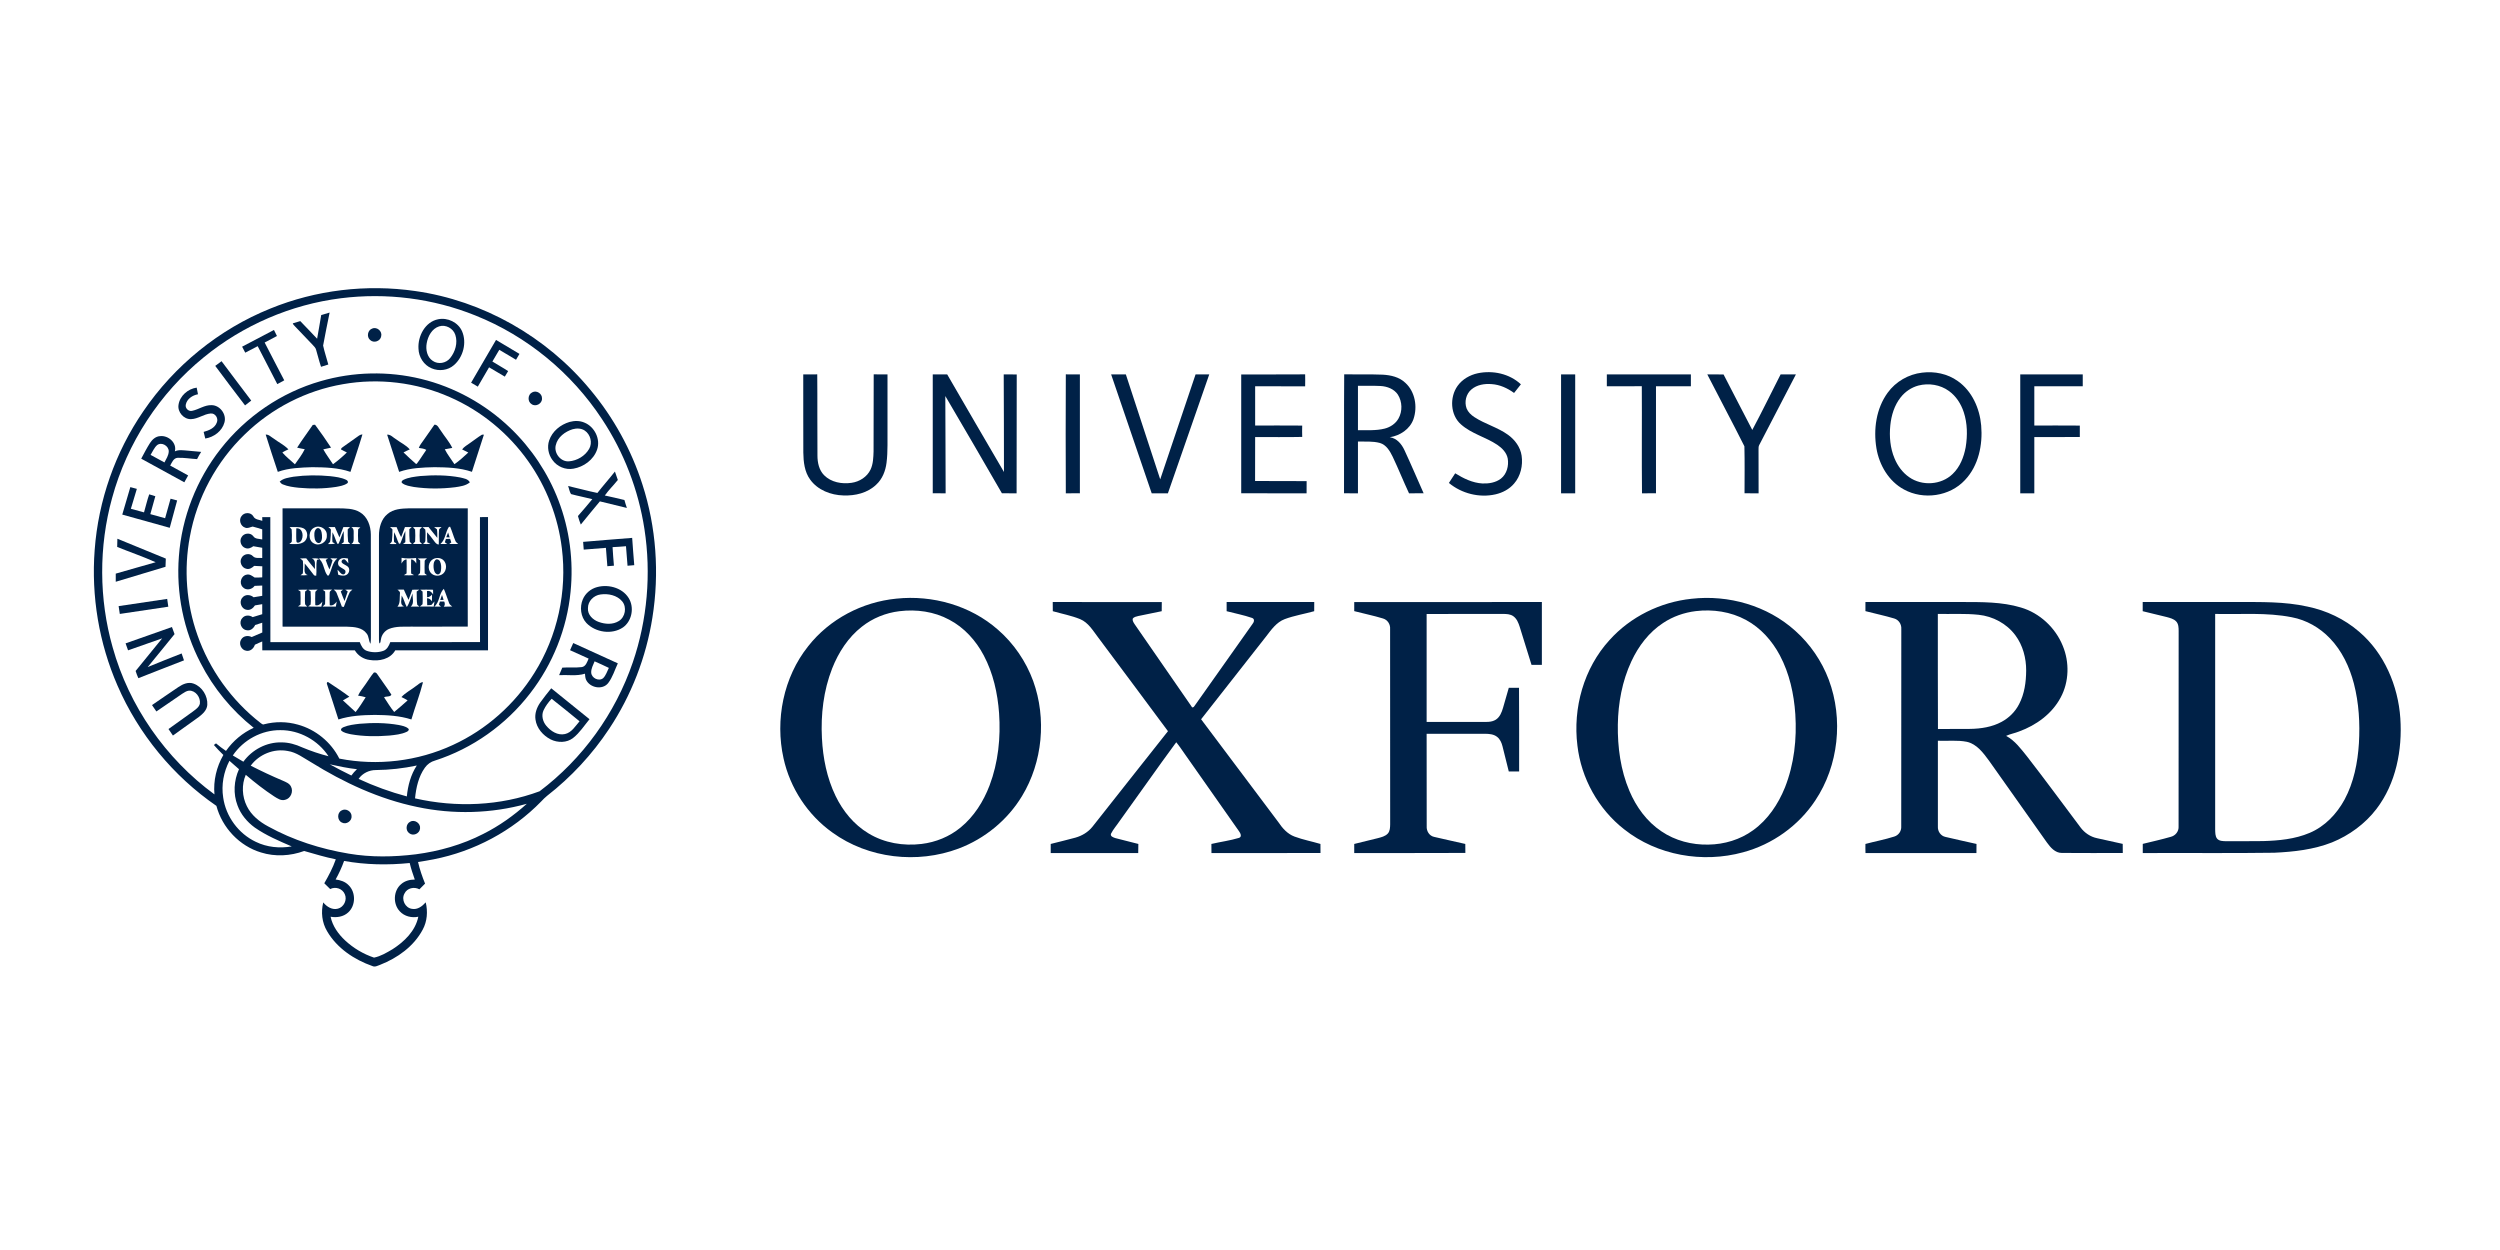 <svg version="1.0" preserveAspectRatio="xMidYMid meet" height="100" viewBox="0 0 150 75" zoomAndPan="magnify" width="200" xmlns:xlink="http://www.w3.org/1999/xlink" xmlns="http://www.w3.org/2000/svg"><defs><clipPath id="31658de19a"><path clip-rule="nonzero" d="M 5.484 17.055 L 40 17.055 L 40 58 L 5.484 58 Z M 5.484 17.055"></path></clipPath><clipPath id="fe03a7e2a7"><path clip-rule="nonzero" d="M 128 36 L 144.234 36 L 144.234 52 L 128 52 Z M 128 36"></path></clipPath></defs><g clip-path="url(#31658de19a)"><path fill-rule="nonzero" fill-opacity="1" d="M 16.215 18.516 C 18.953 17.398 21.984 17.039 24.906 17.461 C 28.973 18.035 32.785 20.195 35.414 23.379 C 36.809 25.047 37.883 26.992 38.547 29.074 C 39.375 31.633 39.57 34.395 39.145 37.051 C 38.77 39.434 37.879 41.727 36.551 43.727 C 35.535 45.262 34.27 46.625 32.82 47.754 C 32.695 47.852 32.586 47.969 32.477 48.082 C 30.738 49.867 28.449 51.082 26.02 51.559 C 25.707 51.621 25.395 51.672 25.082 51.719 C 25.184 52.164 25.332 52.594 25.504 53.016 C 25.391 53.129 25.277 53.246 25.164 53.359 C 24.855 53.188 24.426 53.281 24.27 53.609 C 24.062 53.973 24.312 54.477 24.719 54.531 C 25.051 54.594 25.336 54.375 25.543 54.141 C 25.676 54.688 25.633 55.281 25.363 55.777 C 24.828 56.785 23.848 57.48 22.812 57.887 C 22.664 57.938 22.504 58.039 22.348 57.965 C 21.258 57.582 20.219 56.895 19.625 55.871 C 19.316 55.355 19.25 54.723 19.395 54.145 C 19.602 54.402 19.934 54.613 20.273 54.52 C 20.633 54.43 20.844 53.992 20.688 53.652 C 20.551 53.316 20.125 53.176 19.812 53.344 C 19.691 53.23 19.574 53.113 19.457 52.996 C 19.723 52.535 19.973 52.062 20.148 51.559 C 19.504 51.43 18.879 51.238 18.25 51.059 C 17.422 51.363 16.504 51.414 15.66 51.148 C 14.371 50.762 13.332 49.664 12.984 48.352 C 10.391 46.57 8.309 44.039 7.051 41.137 C 5.941 38.594 5.469 35.773 5.68 33 C 5.898 30.031 6.918 27.129 8.594 24.684 C 10.465 21.93 13.148 19.754 16.215 18.516 M 20.453 17.895 C 17.457 18.27 14.574 19.516 12.227 21.438 C 9.582 23.586 7.621 26.582 6.723 29.891 C 5.922 32.801 5.934 35.934 6.758 38.836 C 7.742 42.359 9.934 45.516 12.867 47.664 C 12.793 46.844 12.992 46.008 13.402 45.297 C 13.203 45.105 13.012 44.906 12.832 44.699 C 12.875 44.668 12.918 44.633 12.961 44.602 C 13.148 44.766 13.355 44.914 13.559 45.055 C 13.98 44.453 14.559 43.969 15.223 43.668 C 13.902 42.621 12.805 41.289 12.035 39.781 C 11.016 37.828 10.559 35.578 10.734 33.375 C 10.906 31.043 11.793 28.773 13.234 26.941 C 14.754 24.996 16.883 23.543 19.246 22.867 C 21.195 22.301 23.289 22.254 25.262 22.734 C 27.262 23.219 29.125 24.246 30.617 25.68 C 31.879 26.887 32.879 28.383 33.508 30.027 C 34.176 31.762 34.422 33.656 34.234 35.508 C 34.02 37.719 33.16 39.859 31.805 41.605 C 30.359 43.484 28.348 44.91 26.102 45.633 C 25.855 45.699 25.641 45.852 25.492 46.062 C 25.113 46.594 24.965 47.258 24.902 47.902 C 27.367 48.465 30 48.359 32.375 47.477 C 34.949 45.539 36.922 42.805 37.969 39.738 C 38.84 37.188 39.078 34.418 38.668 31.754 C 38.309 29.402 37.434 27.133 36.125 25.156 C 34.293 22.367 31.609 20.16 28.527 18.93 C 25.98 17.902 23.176 17.551 20.453 17.895 M 20.578 23.051 C 18.379 23.426 16.301 24.492 14.695 26.055 C 12.992 27.688 11.812 29.871 11.391 32.207 C 11.023 34.164 11.18 36.219 11.844 38.098 C 12.566 40.176 13.902 42.031 15.629 43.375 C 15.691 43.418 15.762 43.496 15.844 43.457 C 16.508 43.285 17.211 43.289 17.871 43.477 C 18.934 43.766 19.863 44.523 20.359 45.516 C 22.641 45.965 25.059 45.68 27.172 44.699 C 29.176 43.781 30.895 42.254 32.066 40.371 C 33.449 38.172 34.035 35.48 33.711 32.895 C 33.484 31.023 32.785 29.219 31.703 27.688 C 30.512 25.996 28.859 24.641 26.973 23.82 C 24.977 22.941 22.723 22.672 20.578 23.051 M 13.969 45.328 C 14.18 45.453 14.391 45.578 14.602 45.703 C 15.129 44.977 16 44.52 16.895 44.543 C 17.324 44.543 17.742 44.664 18.133 44.844 C 18.648 45.059 19.176 45.238 19.711 45.375 C 19.082 44.414 17.965 43.801 16.824 43.809 C 15.699 43.797 14.602 44.391 13.969 45.328 M 15.043 45.941 C 15.672 46.262 16.309 46.562 16.957 46.836 C 17.145 46.922 17.367 46.996 17.461 47.199 C 17.617 47.5 17.438 47.914 17.109 47.988 C 16.863 48.066 16.645 47.902 16.445 47.781 C 15.852 47.391 15.289 46.953 14.746 46.488 C 14.488 47.086 14.523 47.793 14.812 48.371 C 15.078 48.914 15.566 49.305 16.09 49.586 C 17.59 50.414 19.242 50.938 20.926 51.219 C 22.258 51.445 23.617 51.422 24.949 51.258 C 26.352 51.074 27.734 50.684 28.996 50.035 C 29.945 49.559 30.82 48.938 31.609 48.227 C 29.473 48.82 27.199 48.879 25.031 48.418 C 22.762 47.949 20.629 46.957 18.664 45.734 C 18.215 45.48 17.789 45.137 17.262 45.059 C 16.434 44.898 15.543 45.258 15.043 45.941 M 13.766 45.648 C 13.418 46.316 13.273 47.098 13.391 47.848 C 13.551 48.992 14.312 50.023 15.352 50.512 C 16.016 50.836 16.777 50.91 17.504 50.785 C 16.742 50.457 15.969 50.129 15.285 49.652 C 14.828 49.32 14.445 48.863 14.25 48.324 C 13.984 47.629 14.031 46.828 14.34 46.152 C 14.148 45.984 13.961 45.812 13.766 45.648 M 19.785 45.859 C 20.211 46.098 20.645 46.316 21.082 46.531 C 21.18 46.395 21.293 46.266 21.418 46.152 C 20.867 46.094 20.324 45.973 19.785 45.859 M 22.559 46.203 C 22.152 46.199 21.746 46.395 21.516 46.734 C 22.449 47.168 23.418 47.52 24.41 47.785 C 24.473 47.133 24.648 46.48 25.008 45.93 C 24.203 46.102 23.383 46.195 22.559 46.203 M 20.137 52.77 C 20.422 52.805 20.715 52.898 20.918 53.113 C 21.359 53.539 21.348 54.34 20.887 54.75 C 20.605 55.008 20.203 55.07 19.836 55.004 C 19.953 55.566 20.301 56.047 20.711 56.43 C 21.207 56.891 21.801 57.242 22.441 57.457 C 22.84 57.379 23.207 57.156 23.559 56.949 C 24.258 56.5 24.926 55.855 25.098 55.004 C 24.703 55.086 24.266 54.984 23.988 54.68 C 23.566 54.238 23.598 53.438 24.07 53.047 C 24.293 52.848 24.594 52.773 24.887 52.773 C 24.773 52.449 24.66 52.117 24.582 51.781 C 23.273 51.914 21.941 51.891 20.645 51.656 C 20.508 52.043 20.336 52.414 20.137 52.77 Z M 20.137 52.77" fill="#002147"></path></g><path fill-rule="nonzero" fill-opacity="1" d="M 19.273 18.902 C 19.441 18.848 19.609 18.801 19.777 18.754 C 19.648 19.414 19.504 20.07 19.387 20.734 C 19.469 21.117 19.598 21.492 19.699 21.871 C 19.555 21.918 19.406 21.961 19.262 22.008 C 19.148 21.672 19.066 21.324 18.965 20.984 C 18.938 20.867 18.844 20.785 18.766 20.699 C 18.41 20.332 18.062 19.953 17.707 19.59 C 17.652 19.531 17.59 19.477 17.566 19.402 C 17.715 19.352 17.867 19.312 18.016 19.266 C 18.359 19.613 18.688 19.973 19.027 20.324 C 19.105 19.852 19.199 19.379 19.273 18.902 Z M 19.273 18.902" fill="#002147"></path><path fill-rule="nonzero" fill-opacity="1" d="M 26.289 19.156 C 26.855 19.039 27.484 19.336 27.723 19.875 C 28.02 20.562 27.793 21.426 27.238 21.906 C 26.875 22.227 26.332 22.289 25.895 22.098 C 25.43 21.906 25.121 21.422 25.109 20.918 C 25.062 20.164 25.512 19.309 26.289 19.156 M 26.348 19.582 C 25.914 19.719 25.676 20.172 25.602 20.594 C 25.531 20.977 25.625 21.434 25.965 21.652 C 26.289 21.879 26.762 21.797 27.008 21.488 C 27.316 21.109 27.477 20.57 27.32 20.094 C 27.195 19.699 26.738 19.457 26.348 19.582 Z M 26.348 19.582" fill="#002147"></path><path fill-rule="nonzero" fill-opacity="1" d="M 22.34 19.711 C 22.621 19.594 22.949 19.879 22.871 20.176 C 22.828 20.473 22.426 20.609 22.211 20.402 C 21.98 20.215 22.059 19.797 22.34 19.711 Z M 22.34 19.711" fill="#002147"></path><path fill-rule="nonzero" fill-opacity="1" d="M 14.527 20.801 C 15.164 20.465 15.801 20.133 16.438 19.797 C 16.496 19.918 16.559 20.039 16.617 20.16 C 16.371 20.289 16.125 20.422 15.879 20.551 C 16.273 21.309 16.656 22.066 17.055 22.82 C 16.914 22.898 16.777 22.973 16.637 23.047 C 16.242 22.289 15.852 21.527 15.461 20.77 C 15.211 20.898 14.965 21.031 14.715 21.16 C 14.652 21.039 14.59 20.918 14.527 20.801 Z M 14.527 20.801" fill="#002147"></path><path fill-rule="nonzero" fill-opacity="1" d="M 28.266 22.961 C 28.762 22.105 29.262 21.25 29.762 20.395 C 30.23 20.676 30.699 20.953 31.168 21.234 C 31.098 21.352 31.031 21.469 30.961 21.586 C 30.629 21.383 30.293 21.188 29.957 20.988 C 29.82 21.219 29.684 21.457 29.543 21.691 C 29.855 21.887 30.18 22.062 30.488 22.266 C 30.422 22.375 30.355 22.488 30.289 22.598 C 29.973 22.414 29.66 22.227 29.344 22.039 C 29.117 22.426 28.895 22.812 28.668 23.199 C 28.535 23.117 28.402 23.039 28.266 22.961 Z M 28.266 22.961" fill="#002147"></path><path fill-rule="nonzero" fill-opacity="1" d="M 12.914 21.953 C 13.043 21.859 13.168 21.766 13.293 21.672 C 13.879 22.465 14.484 23.246 15.074 24.035 C 14.949 24.133 14.824 24.227 14.703 24.324 C 14.105 23.535 13.5 22.75 12.914 21.953 Z M 12.914 21.953" fill="#002147"></path><path fill-rule="nonzero" fill-opacity="1" d="M 88.668 22.395 C 89.566 22.207 90.566 22.418 91.254 23.059 C 91.121 23.234 90.977 23.402 90.844 23.578 C 90.449 23.289 89.988 23.078 89.5 23.047 C 89.078 23.012 88.617 23.082 88.285 23.367 C 87.961 23.637 87.852 24.117 87.996 24.508 C 88.086 24.727 88.262 24.895 88.457 25.023 C 89.098 25.445 89.859 25.637 90.484 26.09 C 90.895 26.387 91.223 26.828 91.297 27.34 C 91.383 27.93 91.238 28.566 90.844 29.016 C 90.559 29.352 90.156 29.562 89.734 29.66 C 88.762 29.883 87.699 29.613 86.934 28.977 C 87.062 28.785 87.191 28.594 87.312 28.398 C 87.809 28.707 88.352 28.973 88.938 29.008 C 89.324 29.023 89.742 28.961 90.059 28.715 C 90.41 28.438 90.535 27.945 90.465 27.516 C 90.398 27.156 90.125 26.883 89.836 26.688 C 89.141 26.223 88.289 26.027 87.656 25.461 C 87.016 24.898 86.969 23.836 87.453 23.156 C 87.738 22.754 88.195 22.496 88.668 22.395 Z M 88.668 22.395" fill="#002147"></path><path fill-rule="nonzero" fill-opacity="1" d="M 115.328 22.359 C 116.07 22.266 116.852 22.422 117.465 22.863 C 118.32 23.461 118.781 24.5 118.871 25.527 C 118.973 26.688 118.711 27.949 117.891 28.809 C 116.98 29.789 115.402 30.008 114.242 29.371 C 113.328 28.883 112.754 27.906 112.586 26.898 C 112.398 25.758 112.57 24.512 113.258 23.566 C 113.742 22.895 114.512 22.453 115.328 22.359 M 115.102 23.133 C 114.684 23.246 114.305 23.5 114.035 23.848 C 113.66 24.324 113.477 24.926 113.418 25.527 C 113.352 26.191 113.41 26.883 113.672 27.504 C 113.855 27.949 114.152 28.355 114.547 28.629 C 115.32 29.176 116.473 29.105 117.156 28.441 C 117.598 28.023 117.832 27.426 117.941 26.832 C 118.055 26.137 118.047 25.402 117.824 24.727 C 117.66 24.23 117.363 23.766 116.938 23.461 C 116.414 23.078 115.719 22.973 115.102 23.133 Z M 115.102 23.133" fill="#002147"></path><path fill-rule="nonzero" fill-opacity="1" d="M 48.195 22.465 C 48.477 22.465 48.758 22.469 49.035 22.461 C 49.051 24.086 49.031 25.711 49.047 27.336 C 49.047 27.754 49.141 28.203 49.445 28.512 C 49.867 28.941 50.52 29.055 51.094 28.969 C 51.57 28.902 52.023 28.617 52.234 28.172 C 52.391 27.836 52.402 27.453 52.414 27.086 C 52.426 25.543 52.41 24.004 52.422 22.461 C 52.699 22.465 52.973 22.465 53.25 22.465 C 53.25 23.527 53.25 24.59 53.25 25.656 C 53.238 26.363 53.281 27.074 53.191 27.773 C 53.129 28.262 52.938 28.746 52.574 29.078 C 52.055 29.582 51.305 29.754 50.605 29.727 C 49.852 29.707 49.062 29.406 48.609 28.773 C 48.27 28.309 48.207 27.711 48.199 27.152 C 48.191 25.59 48.199 24.027 48.195 22.465 Z M 48.195 22.465" fill="#002147"></path><path fill-rule="nonzero" fill-opacity="1" d="M 55.965 22.465 C 56.254 22.465 56.543 22.465 56.832 22.465 C 57.969 24.414 59.09 26.375 60.238 28.32 C 60.242 26.367 60.227 24.414 60.223 22.465 C 60.48 22.465 60.742 22.461 61.004 22.469 C 60.992 24.848 61.008 27.223 60.996 29.602 C 60.699 29.594 60.406 29.602 60.113 29.594 C 58.988 27.645 57.859 25.699 56.719 23.762 C 56.723 25.707 56.738 27.652 56.738 29.602 C 56.48 29.594 56.223 29.598 55.965 29.598 C 55.965 27.219 55.965 24.844 55.965 22.465 Z M 55.965 22.465" fill="#002147"></path><path fill-rule="nonzero" fill-opacity="1" d="M 63.949 29.602 C 63.938 27.223 63.938 24.84 63.949 22.461 C 64.23 22.469 64.512 22.465 64.793 22.465 C 64.793 24.844 64.793 27.219 64.793 29.598 C 64.512 29.598 64.23 29.594 63.949 29.602 Z M 63.949 29.602" fill="#002147"></path><path fill-rule="nonzero" fill-opacity="1" d="M 66.668 22.465 C 66.961 22.465 67.258 22.465 67.551 22.465 C 68.238 24.562 68.922 26.664 69.613 28.762 C 70.316 26.66 71.023 24.562 71.734 22.465 C 72.008 22.465 72.281 22.465 72.555 22.465 C 71.727 24.84 70.898 27.219 70.074 29.598 C 69.75 29.598 69.426 29.598 69.102 29.598 C 68.289 27.219 67.477 24.844 66.668 22.465 Z M 66.668 22.465" fill="#002147"></path><path fill-rule="nonzero" fill-opacity="1" d="M 74.473 22.469 C 75.75 22.461 77.027 22.473 78.309 22.461 C 78.316 22.699 78.312 22.941 78.309 23.18 C 77.309 23.176 76.309 23.18 75.309 23.176 C 75.305 23.961 75.309 24.746 75.309 25.531 C 76.25 25.535 77.191 25.523 78.133 25.535 C 78.125 25.762 78.125 25.988 78.133 26.215 C 77.191 26.238 76.25 26.219 75.309 26.223 C 75.305 27.102 75.312 27.98 75.305 28.859 C 76.336 28.871 77.367 28.859 78.398 28.867 C 78.395 29.109 78.395 29.355 78.395 29.598 C 77.09 29.598 75.781 29.602 74.473 29.594 C 74.477 27.219 74.477 24.844 74.473 22.469 Z M 74.473 22.469" fill="#002147"></path><path fill-rule="nonzero" fill-opacity="1" d="M 80.641 29.594 C 80.652 27.215 80.633 24.836 80.652 22.461 C 81.422 22.473 82.191 22.449 82.965 22.48 C 83.449 22.508 83.961 22.621 84.324 22.973 C 84.906 23.504 85.062 24.406 84.809 25.145 C 84.598 25.75 84 26.141 83.387 26.234 C 83.812 26.293 84.102 26.648 84.27 27.016 C 84.668 27.871 85.035 28.738 85.418 29.598 C 85.125 29.598 84.832 29.594 84.543 29.602 C 84.203 28.875 83.906 28.129 83.562 27.406 C 83.395 27.066 83.18 26.688 82.793 26.578 C 82.363 26.461 81.914 26.504 81.477 26.492 C 81.477 27.527 81.477 28.562 81.477 29.598 C 81.199 29.598 80.918 29.602 80.641 29.594 M 81.477 23.148 C 81.477 24.039 81.477 24.926 81.477 25.812 C 82.012 25.805 82.559 25.848 83.086 25.715 C 83.418 25.629 83.73 25.426 83.906 25.117 C 84.156 24.68 84.141 24.102 83.871 23.676 C 83.645 23.336 83.23 23.184 82.84 23.16 C 82.387 23.137 81.93 23.156 81.477 23.148 Z M 81.477 23.148" fill="#002147"></path><path fill-rule="nonzero" fill-opacity="1" d="M 93.664 22.465 C 93.945 22.465 94.23 22.465 94.512 22.465 C 94.512 24.844 94.512 27.219 94.512 29.598 C 94.23 29.598 93.945 29.598 93.664 29.598 C 93.664 27.219 93.664 24.844 93.664 22.465 Z M 93.664 22.465" fill="#002147"></path><path fill-rule="nonzero" fill-opacity="1" d="M 96.41 22.465 C 98.09 22.465 99.77 22.465 101.453 22.465 C 101.449 22.703 101.449 22.941 101.453 23.176 C 100.754 23.176 100.059 23.18 99.359 23.176 C 99.359 25.316 99.359 27.457 99.359 29.598 C 99.078 29.598 98.797 29.594 98.52 29.602 C 98.496 27.461 98.523 25.316 98.508 23.172 C 97.809 23.18 97.109 23.176 96.41 23.176 C 96.41 22.941 96.41 22.703 96.41 22.465 Z M 96.41 22.465" fill="#002147"></path><path fill-rule="nonzero" fill-opacity="1" d="M 102.438 22.465 C 102.762 22.465 103.086 22.461 103.414 22.469 C 103.98 23.582 104.566 24.684 105.137 25.797 C 105.727 24.699 106.266 23.574 106.836 22.465 C 107.141 22.465 107.449 22.465 107.754 22.465 C 107.023 23.875 106.293 25.285 105.559 26.691 C 105.508 26.777 105.512 26.875 105.512 26.969 C 105.516 27.844 105.512 28.719 105.516 29.598 C 105.234 29.598 104.953 29.602 104.672 29.594 C 104.672 28.656 104.688 27.715 104.664 26.777 C 103.941 25.332 103.172 23.906 102.438 22.465 Z M 102.438 22.465" fill="#002147"></path><path fill-rule="nonzero" fill-opacity="1" d="M 121.215 22.465 C 122.465 22.465 123.715 22.465 124.965 22.465 C 124.965 22.703 124.965 22.941 124.965 23.176 C 123.996 23.176 123.027 23.176 122.059 23.176 C 122.059 23.961 122.059 24.746 122.059 25.531 C 122.969 25.535 123.879 25.523 124.789 25.535 C 124.785 25.762 124.785 25.992 124.789 26.219 C 123.879 26.23 122.969 26.219 122.059 26.223 C 122.059 27.348 122.059 28.473 122.059 29.598 C 121.777 29.598 121.496 29.598 121.215 29.598 C 121.215 27.219 121.215 24.844 121.215 22.465 Z M 121.215 22.465" fill="#002147"></path><path fill-rule="nonzero" fill-opacity="1" d="M 10.711 24.289 C 10.789 23.75 11.277 23.328 11.801 23.258 C 11.832 23.391 11.855 23.523 11.879 23.656 C 11.551 23.715 11.211 23.934 11.145 24.285 C 11.102 24.504 11.324 24.707 11.535 24.648 C 11.93 24.566 12.277 24.293 12.695 24.309 C 13.195 24.312 13.602 24.852 13.469 25.34 C 13.332 25.863 12.836 26.23 12.316 26.312 C 12.285 26.18 12.254 26.047 12.219 25.914 C 12.535 25.828 12.895 25.684 13.012 25.344 C 13.117 25.094 12.91 24.777 12.637 24.809 C 12.227 24.844 11.879 25.137 11.465 25.148 C 11.027 25.168 10.641 24.723 10.711 24.289 Z M 10.711 24.289" fill="#002147"></path><path fill-rule="nonzero" fill-opacity="1" d="M 31.938 23.539 C 32.191 23.398 32.535 23.617 32.52 23.91 C 32.535 24.219 32.145 24.43 31.898 24.25 C 31.637 24.098 31.66 23.664 31.938 23.539 Z M 31.938 23.539" fill="#002147"></path><path fill-rule="nonzero" fill-opacity="1" d="M 34.176 25.316 C 34.465 25.238 34.781 25.234 35.062 25.355 C 35.672 25.598 36.047 26.348 35.824 26.98 C 35.613 27.59 35.02 28.016 34.402 28.121 C 33.93 28.207 33.422 27.996 33.145 27.598 C 32.902 27.27 32.816 26.82 32.949 26.43 C 33.133 25.875 33.629 25.477 34.176 25.316 M 34.359 25.754 C 33.906 25.895 33.453 26.227 33.344 26.719 C 33.23 27.195 33.645 27.723 34.141 27.68 C 34.625 27.641 35.102 27.363 35.348 26.934 C 35.562 26.57 35.43 26.062 35.082 25.832 C 34.871 25.691 34.598 25.688 34.359 25.754 Z M 34.359 25.754" fill="#002147"></path><path fill-rule="nonzero" fill-opacity="1" d="M 18.766 25.496 C 18.801 25.492 18.871 25.488 18.902 25.484 C 19.234 25.934 19.559 26.391 19.863 26.859 C 19.707 26.898 19.555 26.926 19.398 26.961 C 19.57 27.273 19.789 27.559 19.98 27.855 C 20.273 27.641 20.551 27.402 20.812 27.148 C 20.695 27.086 20.57 27.031 20.457 26.965 C 20.469 26.879 20.551 26.84 20.613 26.793 C 20.902 26.59 21.191 26.387 21.477 26.18 C 21.555 26.121 21.645 26.066 21.746 26.066 C 21.523 26.82 21.266 27.562 21.027 28.312 C 20.293 28.059 19.508 28.039 18.738 28.031 C 18.043 28.055 17.328 28.074 16.668 28.312 C 16.418 27.57 16.176 26.824 15.941 26.074 C 16.133 26.062 16.266 26.227 16.418 26.312 C 16.711 26.535 17.051 26.695 17.305 26.961 C 17.184 27.02 17.055 27.07 16.941 27.152 C 17.168 27.41 17.441 27.625 17.695 27.859 C 17.902 27.566 18.125 27.277 18.285 26.953 C 18.133 26.926 17.98 26.898 17.828 26.859 C 18.121 26.391 18.457 25.953 18.766 25.496 Z M 18.766 25.496" fill="#002147"></path><path fill-rule="nonzero" fill-opacity="1" d="M 25.41 26.418 C 25.629 26.105 25.848 25.793 26.066 25.48 C 26.273 25.473 26.332 25.707 26.449 25.84 C 26.672 26.188 26.957 26.5 27.137 26.875 C 26.988 26.902 26.836 26.926 26.688 26.957 C 26.848 27.277 27.074 27.551 27.266 27.852 C 27.562 27.648 27.832 27.398 28.098 27.152 C 27.977 27.086 27.852 27.023 27.727 26.965 C 27.852 26.793 28.047 26.699 28.211 26.574 C 28.449 26.414 28.672 26.227 28.918 26.082 C 28.949 26.082 29.008 26.078 29.035 26.078 C 28.801 26.824 28.555 27.566 28.316 28.309 C 27.594 28.062 26.824 28.039 26.07 28.031 C 25.355 28.047 24.629 28.074 23.949 28.312 C 23.707 27.566 23.465 26.824 23.227 26.078 C 23.445 26.062 23.594 26.262 23.77 26.359 C 24.039 26.566 24.363 26.703 24.586 26.965 C 24.457 27.02 24.332 27.078 24.211 27.145 C 24.457 27.379 24.699 27.617 24.957 27.832 L 25.004 27.828 C 25.211 27.562 25.383 27.266 25.578 26.992 C 25.441 26.91 25.281 26.902 25.129 26.875 C 25.188 26.703 25.309 26.566 25.41 26.418 Z M 25.41 26.418" fill="#002147"></path><path fill-rule="nonzero" fill-opacity="1" d="M 8.996 26.586 C 9.133 26.371 9.344 26.18 9.609 26.168 C 10.094 26.113 10.625 26.566 10.492 27.082 C 10.719 26.969 10.98 27.02 11.223 27.035 C 11.504 27.062 11.789 27.082 12.07 27.113 C 11.98 27.254 11.898 27.398 11.824 27.547 C 11.434 27.527 11.047 27.453 10.656 27.469 C 10.41 27.484 10.316 27.75 10.211 27.934 C 10.57 28.129 10.93 28.328 11.289 28.527 C 11.215 28.664 11.137 28.801 11.059 28.938 C 10.199 28.461 9.336 27.988 8.473 27.52 C 8.641 27.207 8.805 26.887 8.996 26.586 M 9.426 26.707 C 9.25 26.863 9.16 27.094 9.035 27.293 C 9.312 27.445 9.59 27.598 9.867 27.746 C 9.973 27.539 10.117 27.328 10.125 27.086 C 10.133 26.754 9.695 26.496 9.426 26.707 Z M 9.426 26.707" fill="#002147"></path><path fill-rule="nonzero" fill-opacity="1" d="M 36.895 28.293 C 36.957 28.457 37.012 28.629 37.07 28.797 C 36.816 29.117 36.523 29.398 36.289 29.73 C 36.68 29.816 37.074 29.902 37.465 30 C 37.508 30.16 37.559 30.32 37.613 30.477 C 37.07 30.344 36.531 30.211 35.992 30.082 C 35.609 30.547 35.223 31.004 34.848 31.473 C 34.781 31.309 34.723 31.137 34.676 30.961 C 34.973 30.629 35.258 30.289 35.539 29.949 C 35.117 29.84 34.684 29.762 34.262 29.645 C 34.168 29.504 34.148 29.32 34.086 29.16 C 34.676 29.293 35.254 29.457 35.844 29.578 C 36.184 29.141 36.555 28.727 36.895 28.293 Z M 36.895 28.293" fill="#002147"></path><path fill-rule="nonzero" fill-opacity="1" d="M 17.617 28.602 C 18.344 28.504 19.082 28.5 19.809 28.57 C 20.133 28.609 20.461 28.645 20.762 28.785 C 20.852 28.812 20.934 28.945 20.82 29.008 C 20.629 29.137 20.387 29.172 20.16 29.215 C 19.422 29.328 18.672 29.332 17.93 29.266 C 17.602 29.23 17.27 29.191 16.965 29.062 C 16.883 29.035 16.836 28.961 16.781 28.898 C 17.008 28.688 17.328 28.656 17.617 28.602 Z M 17.617 28.602" fill="#002147"></path><path fill-rule="nonzero" fill-opacity="1" d="M 24.195 28.797 C 24.512 28.637 24.871 28.605 25.219 28.562 C 26.016 28.496 26.824 28.5 27.613 28.648 C 27.82 28.703 28.082 28.727 28.191 28.941 C 27.945 29.148 27.613 29.188 27.309 29.234 C 26.488 29.336 25.652 29.336 24.836 29.219 C 24.598 29.168 24.332 29.145 24.133 28.988 C 24.051 28.93 24.129 28.824 24.195 28.797 Z M 24.195 28.797" fill="#002147"></path><path fill-rule="nonzero" fill-opacity="1" d="M 7.336 30.875 C 7.496 30.328 7.66 29.777 7.82 29.227 C 7.949 29.262 8.078 29.297 8.211 29.332 C 8.09 29.73 7.973 30.129 7.852 30.527 C 8.113 30.594 8.375 30.672 8.641 30.742 C 8.746 30.383 8.828 30.012 8.953 29.66 C 9.074 29.695 9.199 29.734 9.32 29.773 C 9.219 30.133 9.117 30.488 9.02 30.848 C 9.316 30.926 9.609 31.012 9.906 31.094 C 10.016 30.703 10.129 30.316 10.234 29.922 C 10.367 29.957 10.496 29.992 10.629 30.027 C 10.484 30.574 10.332 31.121 10.184 31.668 C 9.234 31.398 8.285 31.141 7.336 30.875 Z M 7.336 30.875" fill="#002147"></path><path fill-rule="nonzero" fill-opacity="1" d="M 16.953 30.5 C 18.062 30.5 19.172 30.5 20.281 30.5 C 20.727 30.508 21.207 30.496 21.602 30.738 C 22.055 31.008 22.246 31.562 22.25 32.07 C 22.258 34.129 22.25 36.188 22.254 38.242 C 22.254 38.371 22.25 38.504 22.23 38.629 C 22.105 38.441 22.148 38.184 21.992 38.004 C 21.727 37.645 21.242 37.613 20.836 37.602 C 19.543 37.598 18.246 37.598 16.953 37.598 C 16.949 35.234 16.953 32.867 16.953 30.5 M 17.379 31.625 C 17.41 31.66 17.473 31.73 17.5 31.762 C 17.52 31.992 17.516 32.223 17.508 32.453 C 17.52 32.551 17.41 32.582 17.359 32.641 C 17.645 32.633 17.957 32.691 18.211 32.531 C 18.504 32.355 18.52 31.836 18.191 31.691 C 17.934 31.586 17.648 31.637 17.379 31.625 M 18.875 31.648 C 18.5 31.805 18.465 32.422 18.832 32.605 C 19.164 32.797 19.637 32.531 19.609 32.137 C 19.648 31.75 19.207 31.48 18.875 31.648 M 19.703 31.625 C 19.754 31.688 19.871 31.719 19.852 31.816 C 19.855 32.023 19.84 32.234 19.816 32.441 C 19.82 32.535 19.73 32.582 19.676 32.645 C 19.82 32.645 19.965 32.648 20.105 32.617 C 20.066 32.594 19.988 32.551 19.949 32.527 C 19.926 32.332 19.941 32.133 19.949 31.934 C 20.07 32.152 20.133 32.402 20.242 32.629 C 20.262 32.625 20.297 32.621 20.316 32.621 C 20.43 32.371 20.496 32.105 20.621 31.863 C 20.629 32.086 20.629 32.309 20.625 32.531 C 20.586 32.559 20.516 32.609 20.477 32.637 C 20.656 32.645 20.836 32.641 21.016 32.641 C 20.98 32.605 20.918 32.535 20.887 32.504 C 20.863 32.258 20.855 32.008 20.863 31.762 C 20.898 31.727 20.965 31.656 21 31.625 C 20.867 31.625 20.734 31.625 20.602 31.625 C 20.523 31.828 20.445 32.035 20.367 32.242 C 20.273 32.039 20.184 31.832 20.094 31.625 C 19.965 31.625 19.832 31.625 19.703 31.625 M 21.078 31.625 C 21.273 31.727 21.211 31.953 21.219 32.129 C 21.211 32.309 21.273 32.535 21.078 32.641 C 21.258 32.641 21.441 32.641 21.621 32.645 C 21.586 32.609 21.523 32.539 21.492 32.504 C 21.473 32.258 21.477 32.008 21.488 31.762 C 21.523 31.73 21.59 31.668 21.621 31.641 C 21.441 31.621 21.258 31.621 21.078 31.625 M 18.004 33.504 C 18.059 33.566 18.172 33.594 18.176 33.691 C 18.199 33.93 18.184 34.164 18.172 34.402 C 18.137 34.43 18.066 34.484 18.031 34.516 C 18.176 34.523 18.324 34.523 18.469 34.504 C 18.156 34.418 18.316 34.035 18.277 33.805 C 18.48 34.031 18.656 34.285 18.848 34.523 C 18.879 34.527 18.941 34.543 18.973 34.547 C 19.012 34.23 18.949 33.906 19.02 33.594 L 19.156 33.551 C 19.02 33.473 18.855 33.508 18.707 33.504 C 18.984 33.602 18.871 33.922 18.895 34.145 C 18.711 33.938 18.547 33.715 18.375 33.5 C 18.25 33.504 18.129 33.5 18.004 33.504 M 19.188 33.57 C 19.449 33.828 19.426 34.277 19.66 34.539 L 19.73 34.523 C 19.91 34.191 19.934 33.75 20.242 33.504 C 20.102 33.504 19.961 33.504 19.82 33.5 C 19.855 33.531 19.918 33.59 19.953 33.621 C 19.902 33.805 19.836 33.984 19.77 34.164 C 19.676 33.984 19.609 33.789 19.543 33.598 C 19.578 33.578 19.652 33.531 19.688 33.508 C 19.508 33.504 19.328 33.504 19.148 33.496 C 19.16 33.516 19.18 33.551 19.188 33.57 M 20.422 33.539 C 20.273 33.625 20.23 33.859 20.359 33.98 C 20.465 34.07 20.594 34.117 20.699 34.207 C 20.77 34.305 20.715 34.465 20.59 34.465 C 20.426 34.449 20.371 34.266 20.25 34.184 C 20.258 34.285 20.277 34.387 20.297 34.488 C 20.449 34.531 20.621 34.574 20.77 34.5 C 20.934 34.43 21.004 34.203 20.914 34.051 C 20.812 33.906 20.613 33.887 20.508 33.75 C 20.445 33.637 20.594 33.512 20.699 33.574 C 20.777 33.641 20.836 33.727 20.902 33.801 C 20.895 33.707 20.887 33.609 20.879 33.512 C 20.727 33.488 20.559 33.449 20.422 33.539 M 17.879 35.391 C 17.914 35.414 17.992 35.465 18.027 35.488 C 18.039 35.754 18.039 36.02 18.031 36.281 C 17.98 36.316 17.93 36.352 17.879 36.383 C 18.062 36.398 18.25 36.398 18.434 36.398 C 18.395 36.348 18.336 36.309 18.305 36.25 C 18.285 35.996 18.301 35.746 18.305 35.496 C 18.352 35.457 18.402 35.418 18.449 35.379 C 18.258 35.379 18.066 35.375 17.879 35.391 M 18.492 35.387 C 18.543 35.418 18.59 35.449 18.637 35.48 C 18.648 35.746 18.664 36.016 18.637 36.277 C 18.598 36.305 18.527 36.355 18.488 36.383 C 18.754 36.41 19.016 36.391 19.281 36.402 C 19.305 36.297 19.324 36.195 19.344 36.094 C 19.234 36.234 19.113 36.363 18.918 36.309 C 18.914 36.059 18.902 35.805 18.918 35.555 C 18.914 35.465 19.012 35.43 19.062 35.375 C 18.871 35.379 18.684 35.379 18.492 35.387 M 19.359 35.383 C 19.41 35.422 19.457 35.457 19.508 35.492 C 19.512 35.746 19.523 36 19.504 36.254 C 19.469 36.289 19.398 36.359 19.359 36.395 C 19.625 36.398 19.891 36.398 20.152 36.398 C 20.172 36.297 20.188 36.195 20.203 36.094 C 20.098 36.234 19.977 36.359 19.785 36.316 C 19.777 36.062 19.766 35.812 19.781 35.559 C 19.777 35.469 19.875 35.43 19.926 35.375 C 19.738 35.379 19.547 35.379 19.359 35.383 M 20.023 35.375 C 20.086 35.438 20.164 35.488 20.195 35.574 C 20.309 35.848 20.406 36.125 20.512 36.398 C 20.539 36.406 20.598 36.414 20.629 36.418 C 20.746 36.137 20.84 35.844 20.969 35.566 C 21.004 35.484 21.086 35.438 21.148 35.375 C 21.004 35.379 20.855 35.379 20.711 35.379 C 20.75 35.406 20.824 35.461 20.863 35.488 C 20.797 35.68 20.734 35.871 20.672 36.062 C 20.59 35.875 20.52 35.68 20.445 35.488 C 20.48 35.461 20.547 35.406 20.582 35.379 C 20.395 35.379 20.207 35.383 20.023 35.375 Z M 20.023 35.375" fill="#002147"></path><path fill-rule="nonzero" fill-opacity="1" d="M 23.25 30.84 C 23.605 30.535 24.094 30.512 24.535 30.5 C 25.711 30.496 26.887 30.5 28.066 30.5 C 28.066 32.863 28.059 35.227 28.066 37.594 C 26.93 37.605 25.793 37.594 24.656 37.598 C 24.219 37.605 23.762 37.566 23.344 37.734 C 23.086 37.84 22.891 38.09 22.855 38.371 C 22.824 38.445 22.855 38.57 22.762 38.605 C 22.746 38.527 22.738 38.445 22.738 38.367 C 22.742 36.289 22.738 34.211 22.738 32.137 C 22.738 31.664 22.871 31.148 23.25 30.84 M 23.402 31.625 C 23.453 31.668 23.504 31.711 23.547 31.762 C 23.555 31.988 23.539 32.215 23.516 32.438 C 23.52 32.531 23.43 32.578 23.375 32.641 C 23.508 32.641 23.641 32.641 23.773 32.645 L 23.773 32.598 C 23.742 32.578 23.676 32.543 23.645 32.523 C 23.625 32.328 23.637 32.129 23.648 31.93 C 23.766 32.152 23.828 32.398 23.938 32.621 C 23.957 32.621 23.992 32.621 24.012 32.621 C 24.125 32.375 24.195 32.105 24.32 31.863 C 24.324 32.086 24.324 32.309 24.32 32.531 C 24.285 32.559 24.211 32.609 24.176 32.637 C 24.355 32.641 24.535 32.641 24.715 32.641 C 24.68 32.605 24.617 32.535 24.582 32.504 C 24.559 32.254 24.555 32.004 24.559 31.754 C 24.594 31.723 24.668 31.656 24.703 31.625 C 24.57 31.625 24.434 31.625 24.297 31.625 C 24.223 31.824 24.148 32.023 24.07 32.227 C 23.961 32.035 23.879 31.832 23.797 31.629 C 23.664 31.625 23.531 31.625 23.402 31.625 M 24.781 31.625 C 24.812 31.66 24.875 31.734 24.906 31.77 C 24.922 32.012 24.922 32.258 24.906 32.504 C 24.871 32.535 24.805 32.605 24.773 32.641 C 24.957 32.641 25.141 32.641 25.324 32.641 C 25.289 32.609 25.223 32.539 25.188 32.504 C 25.172 32.258 25.172 32.012 25.188 31.766 C 25.223 31.73 25.289 31.66 25.32 31.625 C 25.141 31.625 24.961 31.625 24.781 31.625 M 25.348 31.629 C 25.406 31.672 25.465 31.719 25.516 31.77 C 25.543 31.973 25.531 32.18 25.523 32.383 C 25.539 32.5 25.477 32.578 25.375 32.625 C 25.523 32.652 25.68 32.652 25.828 32.613 C 25.781 32.598 25.688 32.562 25.641 32.547 C 25.621 32.344 25.617 32.137 25.625 31.934 C 25.77 32.09 25.895 32.262 26.023 32.43 C 26.105 32.535 26.18 32.672 26.328 32.668 C 26.336 32.383 26.32 32.098 26.34 31.812 C 26.332 31.715 26.441 31.684 26.492 31.625 C 26.344 31.625 26.195 31.625 26.047 31.629 C 26.105 31.668 26.16 31.711 26.215 31.754 C 26.246 31.926 26.234 32.098 26.238 32.273 C 26.059 32.059 25.891 31.836 25.711 31.621 C 25.59 31.625 25.469 31.625 25.348 31.629 M 26.422 32.641 C 26.559 32.641 26.699 32.641 26.84 32.637 C 26.805 32.613 26.73 32.562 26.691 32.539 C 26.711 32.473 26.734 32.402 26.754 32.336 C 26.84 32.332 26.922 32.332 27.008 32.332 C 27.031 32.402 27.055 32.473 27.078 32.547 C 27.047 32.57 26.98 32.613 26.949 32.637 C 27.129 32.645 27.309 32.641 27.492 32.641 C 27.43 32.578 27.348 32.531 27.32 32.441 C 27.203 32.168 27.129 31.879 27.008 31.605 L 26.934 31.613 C 26.719 31.93 26.727 32.387 26.422 32.641 M 24.094 33.469 C 24.09 33.582 24.09 33.699 24.09 33.816 C 24.156 33.691 24.238 33.574 24.395 33.566 C 24.402 33.848 24.402 34.129 24.395 34.406 C 24.352 34.434 24.27 34.484 24.23 34.512 C 24.434 34.523 24.641 34.523 24.844 34.508 C 24.801 34.484 24.715 34.434 24.668 34.41 C 24.66 34.129 24.66 33.848 24.668 33.566 C 24.82 33.57 24.902 33.695 24.977 33.809 C 24.98 33.699 24.977 33.59 24.965 33.48 C 24.676 33.504 24.383 33.527 24.094 33.469 M 25.059 33.508 C 25.109 33.547 25.16 33.586 25.211 33.625 C 25.207 33.879 25.227 34.133 25.199 34.387 C 25.168 34.418 25.105 34.484 25.07 34.516 C 25.254 34.52 25.438 34.523 25.621 34.512 C 25.586 34.484 25.516 34.43 25.48 34.402 C 25.477 34.164 25.465 33.926 25.48 33.684 C 25.469 33.594 25.57 33.559 25.617 33.5 C 25.434 33.5 25.246 33.5 25.059 33.508 M 25.98 33.551 C 25.707 33.707 25.641 34.117 25.836 34.359 C 26.016 34.586 26.387 34.602 26.594 34.41 C 26.816 34.203 26.82 33.805 26.594 33.602 C 26.43 33.453 26.168 33.445 25.98 33.551 M 23.844 35.379 C 23.922 35.441 24.027 35.504 23.996 35.625 C 23.969 35.887 24.031 36.191 23.844 36.402 C 23.98 36.398 24.117 36.41 24.246 36.371 C 23.957 36.305 24.113 35.934 24.098 35.727 C 24.238 35.941 24.281 36.199 24.41 36.422 C 24.578 36.172 24.637 35.871 24.762 35.598 C 24.727 35.859 24.883 36.207 24.641 36.398 C 24.816 36.398 24.988 36.398 25.164 36.395 C 25.133 36.367 25.066 36.312 25.035 36.285 C 24.992 36.023 25.012 35.758 25 35.492 C 25.055 35.453 25.105 35.418 25.16 35.379 C 25.02 35.379 24.879 35.379 24.738 35.383 C 24.664 35.586 24.586 35.789 24.512 35.992 C 24.41 35.793 24.328 35.582 24.23 35.375 C 24.102 35.379 23.973 35.379 23.844 35.379 M 25.215 35.379 C 25.25 35.41 25.32 35.469 25.355 35.496 C 25.359 35.75 25.371 36.004 25.352 36.254 C 25.312 36.289 25.234 36.355 25.195 36.391 C 25.473 36.398 25.746 36.398 26.023 36.395 C 26.039 36.293 26.055 36.188 26.07 36.086 C 26.004 36.152 25.949 36.23 25.883 36.297 C 25.797 36.309 25.715 36.312 25.633 36.312 C 25.625 36.176 25.621 36.035 25.621 35.895 C 25.758 35.891 25.848 35.977 25.918 36.082 C 25.922 35.945 25.922 35.809 25.922 35.672 C 25.844 35.766 25.75 35.832 25.625 35.836 C 25.621 35.711 25.621 35.586 25.621 35.465 C 25.793 35.422 25.902 35.531 25.988 35.668 C 25.988 35.57 25.984 35.477 25.984 35.383 C 25.727 35.375 25.473 35.379 25.215 35.379 M 26.062 36.395 C 26.195 36.398 26.328 36.398 26.457 36.395 C 26.414 36.355 26.375 36.32 26.332 36.285 C 26.352 36.219 26.371 36.152 26.395 36.09 C 26.48 36.09 26.566 36.09 26.652 36.09 C 26.703 36.199 26.707 36.309 26.625 36.402 C 26.793 36.398 26.961 36.395 27.133 36.391 C 27.059 36.328 26.973 36.273 26.945 36.18 C 26.836 35.898 26.75 35.605 26.629 35.328 C 26.332 35.613 26.387 36.125 26.062 36.395 Z M 26.062 36.395" fill="#002147"></path><path fill-rule="nonzero" fill-opacity="1" d="M 14.492 30.965 C 14.652 30.73 15.047 30.723 15.195 30.973 C 15.297 31.184 15.547 31.18 15.738 31.25 C 15.734 31.195 15.734 31.082 15.734 31.027 C 15.895 31.027 16.059 31.027 16.219 31.027 C 16.223 33.527 16.219 36.027 16.223 38.527 C 18.012 38.527 19.801 38.527 21.586 38.527 C 21.668 38.738 21.777 38.973 22.008 39.051 C 22.32 39.16 22.676 39.16 22.988 39.055 C 23.223 38.98 23.336 38.742 23.418 38.527 C 25.211 38.523 27.004 38.535 28.801 38.523 C 28.793 36.023 28.797 33.523 28.797 31.027 C 28.957 31.027 29.121 31.027 29.281 31.023 C 29.285 33.691 29.281 36.355 29.281 39.02 C 27.426 39.02 25.57 39.016 23.715 39.02 C 23.414 39.555 22.742 39.691 22.184 39.598 C 21.816 39.555 21.48 39.34 21.289 39.02 C 19.438 39.02 17.59 39.016 15.738 39.02 C 15.734 38.844 15.734 38.664 15.734 38.488 C 15.586 38.547 15.438 38.613 15.293 38.684 C 15.227 38.898 15.023 39.09 14.785 39.047 C 14.48 39.012 14.297 38.621 14.473 38.367 C 14.602 38.145 14.891 38.113 15.102 38.223 C 15.316 38.133 15.527 38.043 15.738 37.949 C 15.734 37.754 15.734 37.559 15.734 37.363 C 15.59 37.41 15.449 37.453 15.309 37.5 C 15.219 37.699 15.02 37.867 14.793 37.812 C 14.473 37.77 14.312 37.34 14.527 37.098 C 14.676 36.895 14.965 36.891 15.16 37.027 C 15.355 36.969 15.543 36.91 15.734 36.852 C 15.734 36.652 15.734 36.449 15.734 36.25 C 15.59 36.273 15.445 36.297 15.297 36.324 C 15.191 36.492 15.004 36.637 14.797 36.586 C 14.477 36.539 14.324 36.105 14.539 35.863 C 14.703 35.645 15.023 35.668 15.215 35.836 C 15.391 35.809 15.562 35.781 15.734 35.75 C 15.734 35.543 15.734 35.34 15.734 35.133 C 15.582 35.137 15.43 35.145 15.277 35.152 C 15.117 35.379 14.762 35.449 14.566 35.227 C 14.328 34.992 14.469 34.535 14.797 34.48 C 14.98 34.43 15.133 34.559 15.277 34.652 C 15.43 34.66 15.582 34.648 15.734 34.641 C 15.734 34.418 15.734 34.199 15.738 33.977 C 15.574 33.965 15.41 33.957 15.25 33.953 C 15.125 34.07 14.965 34.176 14.789 34.129 C 14.504 34.078 14.34 33.711 14.5 33.465 C 14.625 33.227 14.984 33.168 15.172 33.367 C 15.312 33.527 15.547 33.457 15.734 33.48 C 15.734 33.277 15.734 33.074 15.734 32.867 C 15.559 32.836 15.379 32.801 15.199 32.773 C 15.066 32.871 14.898 32.949 14.734 32.887 C 14.465 32.809 14.34 32.449 14.5 32.219 C 14.641 31.98 15.02 31.941 15.191 32.164 C 15.309 32.355 15.547 32.32 15.734 32.367 C 15.734 32.168 15.734 31.965 15.734 31.762 C 15.543 31.707 15.355 31.637 15.16 31.594 C 15.012 31.625 14.859 31.727 14.703 31.656 C 14.43 31.57 14.312 31.191 14.492 30.965 Z M 14.492 30.965" fill="#002147"></path><path fill-rule="nonzero" fill-opacity="1" d="M 17.777 31.699 C 18.184 31.66 18.25 32.238 18.039 32.484 C 17.984 32.555 17.809 32.613 17.785 32.484 C 17.762 32.223 17.777 31.961 17.777 31.699 Z M 17.777 31.699" fill="#002147"></path><path fill-rule="nonzero" fill-opacity="1" d="M 19 31.707 C 19.156 31.617 19.281 31.812 19.297 31.949 C 19.328 32.145 19.359 32.398 19.211 32.555 C 19.047 32.66 18.906 32.461 18.883 32.316 C 18.848 32.117 18.824 31.848 19 31.707 Z M 19 31.707" fill="#002147"></path><path fill-rule="nonzero" fill-opacity="1" d="M 26.777 32.234 C 26.812 32.141 26.848 32.043 26.887 31.949 C 26.918 32.047 26.949 32.148 26.98 32.246 C 26.91 32.242 26.844 32.238 26.777 32.234 Z M 26.777 32.234" fill="#002147"></path><path fill-rule="nonzero" fill-opacity="1" d="M 34.988 32.512 C 35.969 32.434 36.945 32.344 37.93 32.273 C 37.961 32.82 38.016 33.363 38.055 33.91 C 37.922 33.922 37.789 33.934 37.652 33.945 C 37.621 33.555 37.59 33.164 37.559 32.773 C 37.293 32.793 37.023 32.82 36.754 32.828 C 36.77 33.203 36.809 33.57 36.836 33.941 C 36.703 33.953 36.574 33.965 36.441 33.973 C 36.414 33.605 36.383 33.238 36.355 32.871 C 35.91 32.91 35.469 32.945 35.023 32.977 C 35.012 32.82 35 32.668 34.988 32.512 Z M 34.988 32.512" fill="#002147"></path><path fill-rule="nonzero" fill-opacity="1" d="M 7.043 32.324 C 8.012 32.719 8.98 33.121 9.949 33.516 C 9.941 33.68 9.938 33.844 9.93 34.008 C 8.934 34.309 7.941 34.609 6.945 34.906 C 6.945 34.742 6.945 34.582 6.945 34.418 C 7.742 34.184 8.543 33.965 9.34 33.734 C 8.586 33.395 7.801 33.129 7.031 32.816 C 7.035 32.652 7.039 32.488 7.043 32.324 Z M 7.043 32.324" fill="#002147"></path><path fill-rule="nonzero" fill-opacity="1" d="M 26.152 33.578 C 26.246 33.527 26.352 33.594 26.398 33.68 C 26.484 33.855 26.484 34.062 26.453 34.254 C 26.441 34.359 26.371 34.469 26.254 34.465 C 26.082 34.426 26.031 34.227 26.016 34.07 C 26.004 33.902 26.004 33.691 26.152 33.578 Z M 26.152 33.578" fill="#002147"></path><path fill-rule="nonzero" fill-opacity="1" d="M 35.836 35.223 C 36.555 35.031 37.453 35.301 37.789 36.008 C 38.047 36.562 37.879 37.293 37.379 37.645 C 36.715 38.094 35.734 37.953 35.184 37.379 C 34.84 37.008 34.773 36.43 34.965 35.969 C 35.117 35.598 35.453 35.32 35.836 35.223 M 36.031 35.668 C 35.629 35.719 35.27 36.066 35.277 36.492 C 35.246 36.887 35.578 37.195 35.922 37.316 C 36.309 37.457 36.77 37.488 37.129 37.262 C 37.516 37.027 37.625 36.434 37.332 36.082 C 37.023 35.711 36.488 35.602 36.031 35.668 Z M 36.031 35.668" fill="#002147"></path><path fill-rule="nonzero" fill-opacity="1" d="M 26.414 36 C 26.449 35.898 26.484 35.797 26.52 35.695 C 26.551 35.793 26.586 35.895 26.617 35.992 C 26.566 35.996 26.465 36 26.414 36 Z M 26.414 36" fill="#002147"></path><path fill-rule="nonzero" fill-opacity="1" d="M 53.785 35.918 C 55.949 35.691 58.223 36.328 59.875 37.781 C 60.824 38.605 61.559 39.68 61.992 40.863 C 62.801 43.109 62.559 45.727 61.32 47.766 C 60.449 49.207 59.082 50.324 57.516 50.914 C 55.039 51.844 52.102 51.516 49.941 49.949 C 48.465 48.898 47.402 47.281 47.012 45.5 C 46.496 43.188 47.008 40.629 48.492 38.773 C 49.773 37.141 51.738 36.117 53.785 35.918 M 53.965 36.672 C 53.148 36.77 52.355 37.09 51.707 37.605 C 50.891 38.242 50.309 39.145 49.93 40.105 C 49.41 41.43 49.242 42.875 49.316 44.289 C 49.375 45.48 49.613 46.676 50.133 47.754 C 50.57 48.664 51.238 49.48 52.105 50 C 53.055 50.582 54.203 50.77 55.293 50.637 C 56.145 50.535 56.969 50.199 57.633 49.652 C 58.438 48.996 59.008 48.09 59.375 47.125 C 59.895 45.75 60.047 44.254 59.945 42.793 C 59.859 41.594 59.59 40.391 59.027 39.328 C 58.559 38.438 57.852 37.652 56.957 37.184 C 56.047 36.691 54.984 36.547 53.965 36.672 Z M 53.965 36.672" fill="#002147"></path><path fill-rule="nonzero" fill-opacity="1" d="M 101.496 35.926 C 103.707 35.676 106.039 36.336 107.711 37.844 C 108.605 38.641 109.305 39.66 109.727 40.785 C 110.609 43.145 110.316 45.934 108.918 48.027 C 107.91 49.551 106.336 50.668 104.586 51.137 C 102.168 51.801 99.434 51.332 97.449 49.758 C 95.898 48.547 94.871 46.695 94.645 44.734 C 94.363 42.48 95.031 40.09 96.566 38.41 C 97.828 37 99.629 36.121 101.496 35.926 M 101.738 36.668 C 101.047 36.754 100.375 36.988 99.793 37.375 C 98.945 37.926 98.309 38.762 97.883 39.68 C 97.332 40.863 97.09 42.176 97.07 43.48 C 97.051 44.832 97.234 46.207 97.766 47.457 C 98.172 48.418 98.812 49.297 99.684 49.879 C 100.508 50.441 101.516 50.699 102.504 50.676 C 103.457 50.664 104.414 50.379 105.191 49.812 C 106.07 49.18 106.695 48.246 107.098 47.246 C 107.648 45.855 107.816 44.336 107.719 42.852 C 107.637 41.633 107.367 40.406 106.793 39.324 C 106.328 38.445 105.637 37.672 104.762 37.199 C 103.844 36.699 102.766 36.543 101.738 36.668 Z M 101.738 36.668" fill="#002147"></path><path fill-rule="nonzero" fill-opacity="1" d="M 7.117 36.367 C 8.09 36.227 9.062 36.074 10.031 35.934 C 10.055 36.09 10.078 36.246 10.098 36.402 C 9.129 36.547 8.16 36.695 7.188 36.836 C 7.164 36.68 7.141 36.523 7.117 36.367 Z M 7.117 36.367" fill="#002147"></path><path fill-rule="nonzero" fill-opacity="1" d="M 63.164 36.121 C 65.344 36.125 67.527 36.121 69.707 36.125 C 69.703 36.305 69.703 36.488 69.703 36.672 C 69.234 36.77 68.766 36.867 68.297 36.961 C 68.18 36.992 68.039 37.012 67.965 37.121 C 67.934 37.262 68.035 37.383 68.105 37.492 C 69.234 39.121 70.355 40.754 71.488 42.383 C 71.531 42.496 71.633 42.434 71.672 42.355 C 72.832 40.715 73.992 39.082 75.148 37.441 C 75.246 37.332 75.301 37.129 75.117 37.074 C 74.621 36.902 74.102 36.805 73.598 36.672 C 73.598 36.488 73.598 36.305 73.598 36.121 C 75.348 36.121 77.102 36.121 78.855 36.121 C 78.852 36.305 78.852 36.488 78.852 36.672 C 78.266 36.836 77.656 36.934 77.082 37.148 C 76.582 37.336 76.27 37.793 75.957 38.199 C 74.66 39.852 73.359 41.504 72.066 43.156 C 73.609 45.211 75.152 47.266 76.695 49.32 C 76.941 49.688 77.246 50.039 77.672 50.195 C 78.176 50.383 78.711 50.484 79.227 50.637 C 79.227 50.816 79.227 50.996 79.23 51.18 C 77.047 51.188 74.867 51.18 72.688 51.184 C 72.688 51 72.688 50.82 72.684 50.637 C 73.234 50.508 73.797 50.438 74.34 50.273 C 74.531 50.211 74.43 49.992 74.344 49.879 C 73.273 48.348 72.195 46.82 71.121 45.289 C 70.941 45.039 70.773 44.773 70.574 44.535 C 69.422 46.098 68.312 47.695 67.172 49.27 C 67.004 49.523 66.797 49.75 66.66 50.023 C 66.602 50.184 66.805 50.246 66.918 50.285 C 67.375 50.41 67.84 50.512 68.301 50.637 C 68.301 50.82 68.301 51 68.293 51.184 C 66.543 51.18 64.793 51.18 63.043 51.184 C 63.043 51 63.043 50.816 63.043 50.637 C 63.539 50.512 64.035 50.391 64.527 50.258 C 64.918 50.148 65.285 49.93 65.543 49.609 C 67.059 47.699 68.559 45.777 70.078 43.871 C 68.688 41.988 67.281 40.117 65.883 38.238 C 65.574 37.832 65.301 37.355 64.809 37.148 C 64.281 36.934 63.715 36.828 63.168 36.672 C 63.164 36.488 63.164 36.305 63.164 36.121 Z M 63.164 36.121" fill="#002147"></path><path fill-rule="nonzero" fill-opacity="1" d="M 81.254 36.125 C 85.008 36.121 88.758 36.125 92.512 36.121 C 92.512 37.379 92.512 38.637 92.512 39.891 C 92.305 39.891 92.098 39.891 91.891 39.891 C 91.656 39.129 91.418 38.363 91.18 37.602 C 91.105 37.371 91.008 37.125 90.805 36.977 C 90.625 36.844 90.391 36.836 90.176 36.836 C 88.648 36.84 87.121 36.832 85.598 36.84 C 85.602 39 85.598 41.16 85.598 43.316 C 86.672 43.316 87.746 43.316 88.82 43.316 C 89.133 43.312 89.473 43.355 89.75 43.18 C 89.992 43.023 90.102 42.742 90.18 42.477 C 90.293 42.074 90.41 41.672 90.527 41.27 C 90.73 41.27 90.938 41.27 91.141 41.266 C 91.156 42.941 91.145 44.613 91.148 46.289 C 90.941 46.289 90.734 46.289 90.527 46.289 C 90.398 45.789 90.281 45.285 90.152 44.785 C 90.098 44.566 90.004 44.344 89.82 44.207 C 89.625 44.055 89.367 44.031 89.129 44.027 C 87.953 44.027 86.777 44.027 85.598 44.027 C 85.602 45.879 85.598 47.727 85.602 49.574 C 85.582 49.859 85.754 50.148 86.039 50.211 C 86.66 50.363 87.293 50.488 87.918 50.637 C 87.918 50.816 87.918 50.996 87.922 51.176 C 85.699 51.191 83.477 51.176 81.254 51.184 C 81.254 51 81.254 50.816 81.254 50.637 C 81.723 50.523 82.191 50.406 82.656 50.293 C 82.875 50.234 83.113 50.184 83.273 50.008 C 83.402 49.859 83.406 49.648 83.41 49.457 C 83.406 45.555 83.41 41.652 83.406 37.746 C 83.43 37.461 83.254 37.188 82.98 37.109 C 82.41 36.934 81.828 36.82 81.254 36.668 C 81.254 36.488 81.254 36.305 81.254 36.125 Z M 81.254 36.125" fill="#002147"></path><path fill-rule="nonzero" fill-opacity="1" d="M 111.926 36.121 C 113.859 36.121 115.797 36.121 117.73 36.121 C 118.906 36.125 120.109 36.105 121.25 36.449 C 122.375 36.777 123.324 37.656 123.766 38.75 C 124.176 39.734 124.148 40.906 123.641 41.848 C 123.121 42.832 122.168 43.516 121.148 43.887 C 120.891 43.992 120.617 44.035 120.367 44.152 C 120.898 44.438 121.258 44.934 121.629 45.395 C 122.715 46.793 123.762 48.223 124.828 49.641 C 125.07 49.969 125.426 50.211 125.828 50.293 C 126.34 50.402 126.852 50.52 127.363 50.633 C 127.363 50.816 127.363 50.996 127.367 51.18 C 126.145 51.184 124.926 51.184 123.703 51.176 C 123.305 51.176 123.027 50.844 122.812 50.547 C 121.652 48.914 120.5 47.277 119.344 45.645 C 118.996 45.172 118.609 44.641 118.008 44.508 C 117.438 44.395 116.852 44.469 116.273 44.445 C 116.27 46.16 116.27 47.871 116.273 49.586 C 116.254 49.875 116.441 50.156 116.727 50.215 C 117.344 50.367 117.969 50.492 118.59 50.637 C 118.59 50.816 118.59 51 118.586 51.184 C 116.367 51.18 114.148 51.18 111.93 51.184 C 111.922 51 111.922 50.816 111.926 50.637 C 112.5 50.484 113.086 50.375 113.652 50.195 C 113.918 50.117 114.094 49.859 114.074 49.582 C 114.078 45.637 114.078 41.688 114.078 37.742 C 114.098 37.461 113.926 37.188 113.652 37.109 C 113.086 36.938 112.5 36.82 111.926 36.668 C 111.926 36.488 111.926 36.305 111.926 36.121 M 116.27 36.836 C 116.273 39.141 116.266 41.441 116.277 43.742 C 116.926 43.73 117.57 43.742 118.219 43.734 C 118.863 43.723 119.523 43.621 120.094 43.312 C 120.539 43.074 120.914 42.703 121.145 42.25 C 121.469 41.633 121.566 40.922 121.57 40.234 C 121.574 39.484 121.371 38.719 120.922 38.117 C 120.402 37.414 119.574 36.977 118.719 36.887 C 117.906 36.801 117.086 36.852 116.27 36.836 Z M 116.27 36.836" fill="#002147"></path><g clip-path="url(#fe03a7e2a7)"><path fill-rule="nonzero" fill-opacity="1" d="M 128.562 36.121 C 130.457 36.121 132.352 36.121 134.246 36.121 C 135.648 36.125 137.066 36.086 138.449 36.395 C 139.582 36.629 140.664 37.137 141.547 37.902 C 143.051 39.184 143.887 41.137 144.02 43.098 C 144.148 44.996 143.758 47.008 142.586 48.539 C 141.898 49.438 140.957 50.121 139.922 50.543 C 138.82 50.977 137.633 51.109 136.461 51.164 C 133.832 51.203 131.199 51.168 128.566 51.184 C 128.562 51 128.562 50.816 128.566 50.633 C 129.125 50.496 129.688 50.371 130.242 50.211 C 130.523 50.145 130.738 49.883 130.715 49.582 C 130.719 45.676 130.715 41.77 130.719 37.863 C 130.719 37.664 130.715 37.438 130.57 37.285 C 130.422 37.129 130.203 37.078 130.004 37.023 C 129.523 36.906 129.043 36.785 128.562 36.672 C 128.562 36.488 128.562 36.305 128.562 36.121 M 132.91 36.836 C 132.91 41.148 132.914 45.461 132.91 49.77 C 132.918 49.953 132.906 50.164 133.023 50.316 C 133.156 50.473 133.379 50.465 133.566 50.473 C 134.309 50.469 135.047 50.477 135.789 50.465 C 136.73 50.438 137.695 50.348 138.578 49.973 C 139.484 49.594 140.203 48.84 140.672 47.977 C 141.23 46.941 141.461 45.762 141.535 44.598 C 141.605 43.398 141.535 42.18 141.234 41.016 C 140.973 40.016 140.516 39.047 139.797 38.301 C 139.184 37.656 138.379 37.199 137.508 37.035 C 135.996 36.734 134.445 36.871 132.91 36.836 Z M 132.91 36.836" fill="#002147"></path></g><path fill-rule="nonzero" fill-opacity="1" d="M 7.535 38.602 C 8.465 38.281 9.391 37.945 10.316 37.621 C 10.367 37.762 10.422 37.902 10.473 38.047 C 9.934 38.703 9.406 39.371 8.863 40.023 C 9.535 39.746 10.215 39.473 10.898 39.207 C 10.941 39.348 10.992 39.484 11.039 39.621 C 10.129 39.984 9.211 40.324 8.301 40.691 C 8.238 40.551 8.184 40.406 8.137 40.258 C 8.672 39.609 9.199 38.953 9.73 38.301 C 9.047 38.535 8.367 38.785 7.684 39.02 C 7.633 38.883 7.586 38.742 7.535 38.602 Z M 7.535 38.602" fill="#002147"></path><path fill-rule="nonzero" fill-opacity="1" d="M 34.395 38.582 C 35.285 38.984 36.176 39.395 37.07 39.801 C 36.883 40.199 36.758 40.637 36.488 40.988 C 36.141 41.422 35.379 41.266 35.16 40.777 C 35.113 40.664 35.109 40.543 35.098 40.422 C 34.598 40.578 34.062 40.48 33.547 40.508 C 33.613 40.359 33.676 40.211 33.738 40.059 C 34.121 40.027 34.512 40.074 34.895 40.027 C 35.148 40 35.23 39.715 35.316 39.516 C 34.945 39.352 34.578 39.176 34.203 39.012 C 34.27 38.867 34.328 38.727 34.395 38.582 M 35.473 40.359 C 35.492 40.691 35.938 40.902 36.191 40.688 C 36.359 40.52 36.426 40.281 36.531 40.074 C 36.25 39.93 35.961 39.812 35.676 39.68 C 35.59 39.898 35.461 40.117 35.473 40.359 Z M 35.473 40.359" fill="#002147"></path><path fill-rule="nonzero" fill-opacity="1" d="M 21.938 41.047 C 22.105 40.816 22.246 40.57 22.43 40.355 C 22.59 40.305 22.645 40.477 22.723 40.574 C 22.973 40.949 23.25 41.301 23.484 41.68 C 23.414 41.828 23.176 41.762 23.043 41.836 C 23.242 42.133 23.422 42.445 23.652 42.719 C 23.922 42.488 24.199 42.266 24.457 42.023 C 24.34 41.945 24.211 41.887 24.086 41.824 C 24.332 41.555 24.672 41.391 24.957 41.164 C 25.094 41.086 25.211 40.922 25.379 40.934 C 25.188 41.691 24.902 42.422 24.684 43.168 C 23.977 42.941 23.23 42.902 22.496 42.895 C 21.758 42.902 21.012 42.941 20.305 43.168 C 20.086 42.469 19.855 41.773 19.629 41.078 C 19.582 41.012 19.621 40.867 19.719 40.945 C 20.137 41.223 20.559 41.5 20.961 41.801 C 20.832 41.879 20.703 41.945 20.574 42.023 C 20.828 42.258 21.082 42.488 21.336 42.723 C 21.562 42.441 21.75 42.137 21.941 41.836 C 21.793 41.789 21.641 41.762 21.484 41.738 C 21.598 41.48 21.785 41.277 21.938 41.047 Z M 21.938 41.047" fill="#002147"></path><path fill-rule="nonzero" fill-opacity="1" d="M 10.711 41.219 C 10.977 41.039 11.309 40.898 11.625 41.02 C 12.129 41.207 12.473 41.758 12.438 42.297 C 12.414 42.613 12.16 42.84 11.926 43.02 C 11.41 43.395 10.895 43.766 10.375 44.133 C 10.289 44 10.199 43.871 10.109 43.742 C 10.594 43.398 11.074 43.047 11.559 42.703 C 11.727 42.57 11.938 42.449 11.992 42.223 C 12.047 41.844 11.734 41.418 11.34 41.438 C 11.188 41.453 11.059 41.547 10.934 41.625 C 10.418 41.98 9.902 42.336 9.383 42.688 C 9.297 42.559 9.207 42.434 9.121 42.305 C 9.652 41.945 10.176 41.574 10.711 41.219 Z M 10.711 41.219" fill="#002147"></path><path fill-rule="nonzero" fill-opacity="1" d="M 32.406 42.164 C 32.617 41.863 32.848 41.582 33.074 41.297 C 33.84 41.918 34.605 42.535 35.371 43.152 C 35.055 43.535 34.781 43.969 34.387 44.277 C 34.008 44.578 33.457 44.574 33.035 44.363 C 32.582 44.129 32.199 43.695 32.129 43.172 C 32.074 42.812 32.207 42.453 32.406 42.164 M 32.617 42.609 C 32.469 42.918 32.562 43.293 32.777 43.547 C 33.047 43.871 33.461 44.141 33.898 44.043 C 34.301 43.953 34.52 43.566 34.773 43.277 C 34.219 42.824 33.664 42.367 33.098 41.926 C 32.906 42.129 32.738 42.355 32.617 42.609 Z M 32.617 42.609" fill="#002147"></path><path fill-rule="nonzero" fill-opacity="1" d="M 21.582 43.426 C 22.359 43.359 23.152 43.363 23.926 43.5 C 24.117 43.543 24.332 43.574 24.488 43.707 C 24.586 43.777 24.477 43.883 24.402 43.91 C 24.078 44.062 23.715 44.094 23.363 44.133 C 22.594 44.195 21.812 44.191 21.047 44.055 C 20.852 44.008 20.633 43.977 20.477 43.836 C 20.418 43.73 20.535 43.664 20.613 43.629 C 20.918 43.5 21.254 43.465 21.582 43.426 Z M 21.582 43.426" fill="#002147"></path><path fill-rule="nonzero" fill-opacity="1" d="M 20.492 48.629 C 20.738 48.477 21.086 48.672 21.094 48.957 C 21.129 49.258 20.773 49.5 20.512 49.352 C 20.227 49.223 20.215 48.77 20.492 48.629 Z M 20.492 48.629" fill="#002147"></path><path fill-rule="nonzero" fill-opacity="1" d="M 24.617 49.301 C 24.883 49.148 25.246 49.402 25.203 49.711 C 25.184 50.012 24.793 50.188 24.559 49.996 C 24.316 49.832 24.352 49.422 24.617 49.301 Z M 24.617 49.301" fill="#002147"></path></svg>